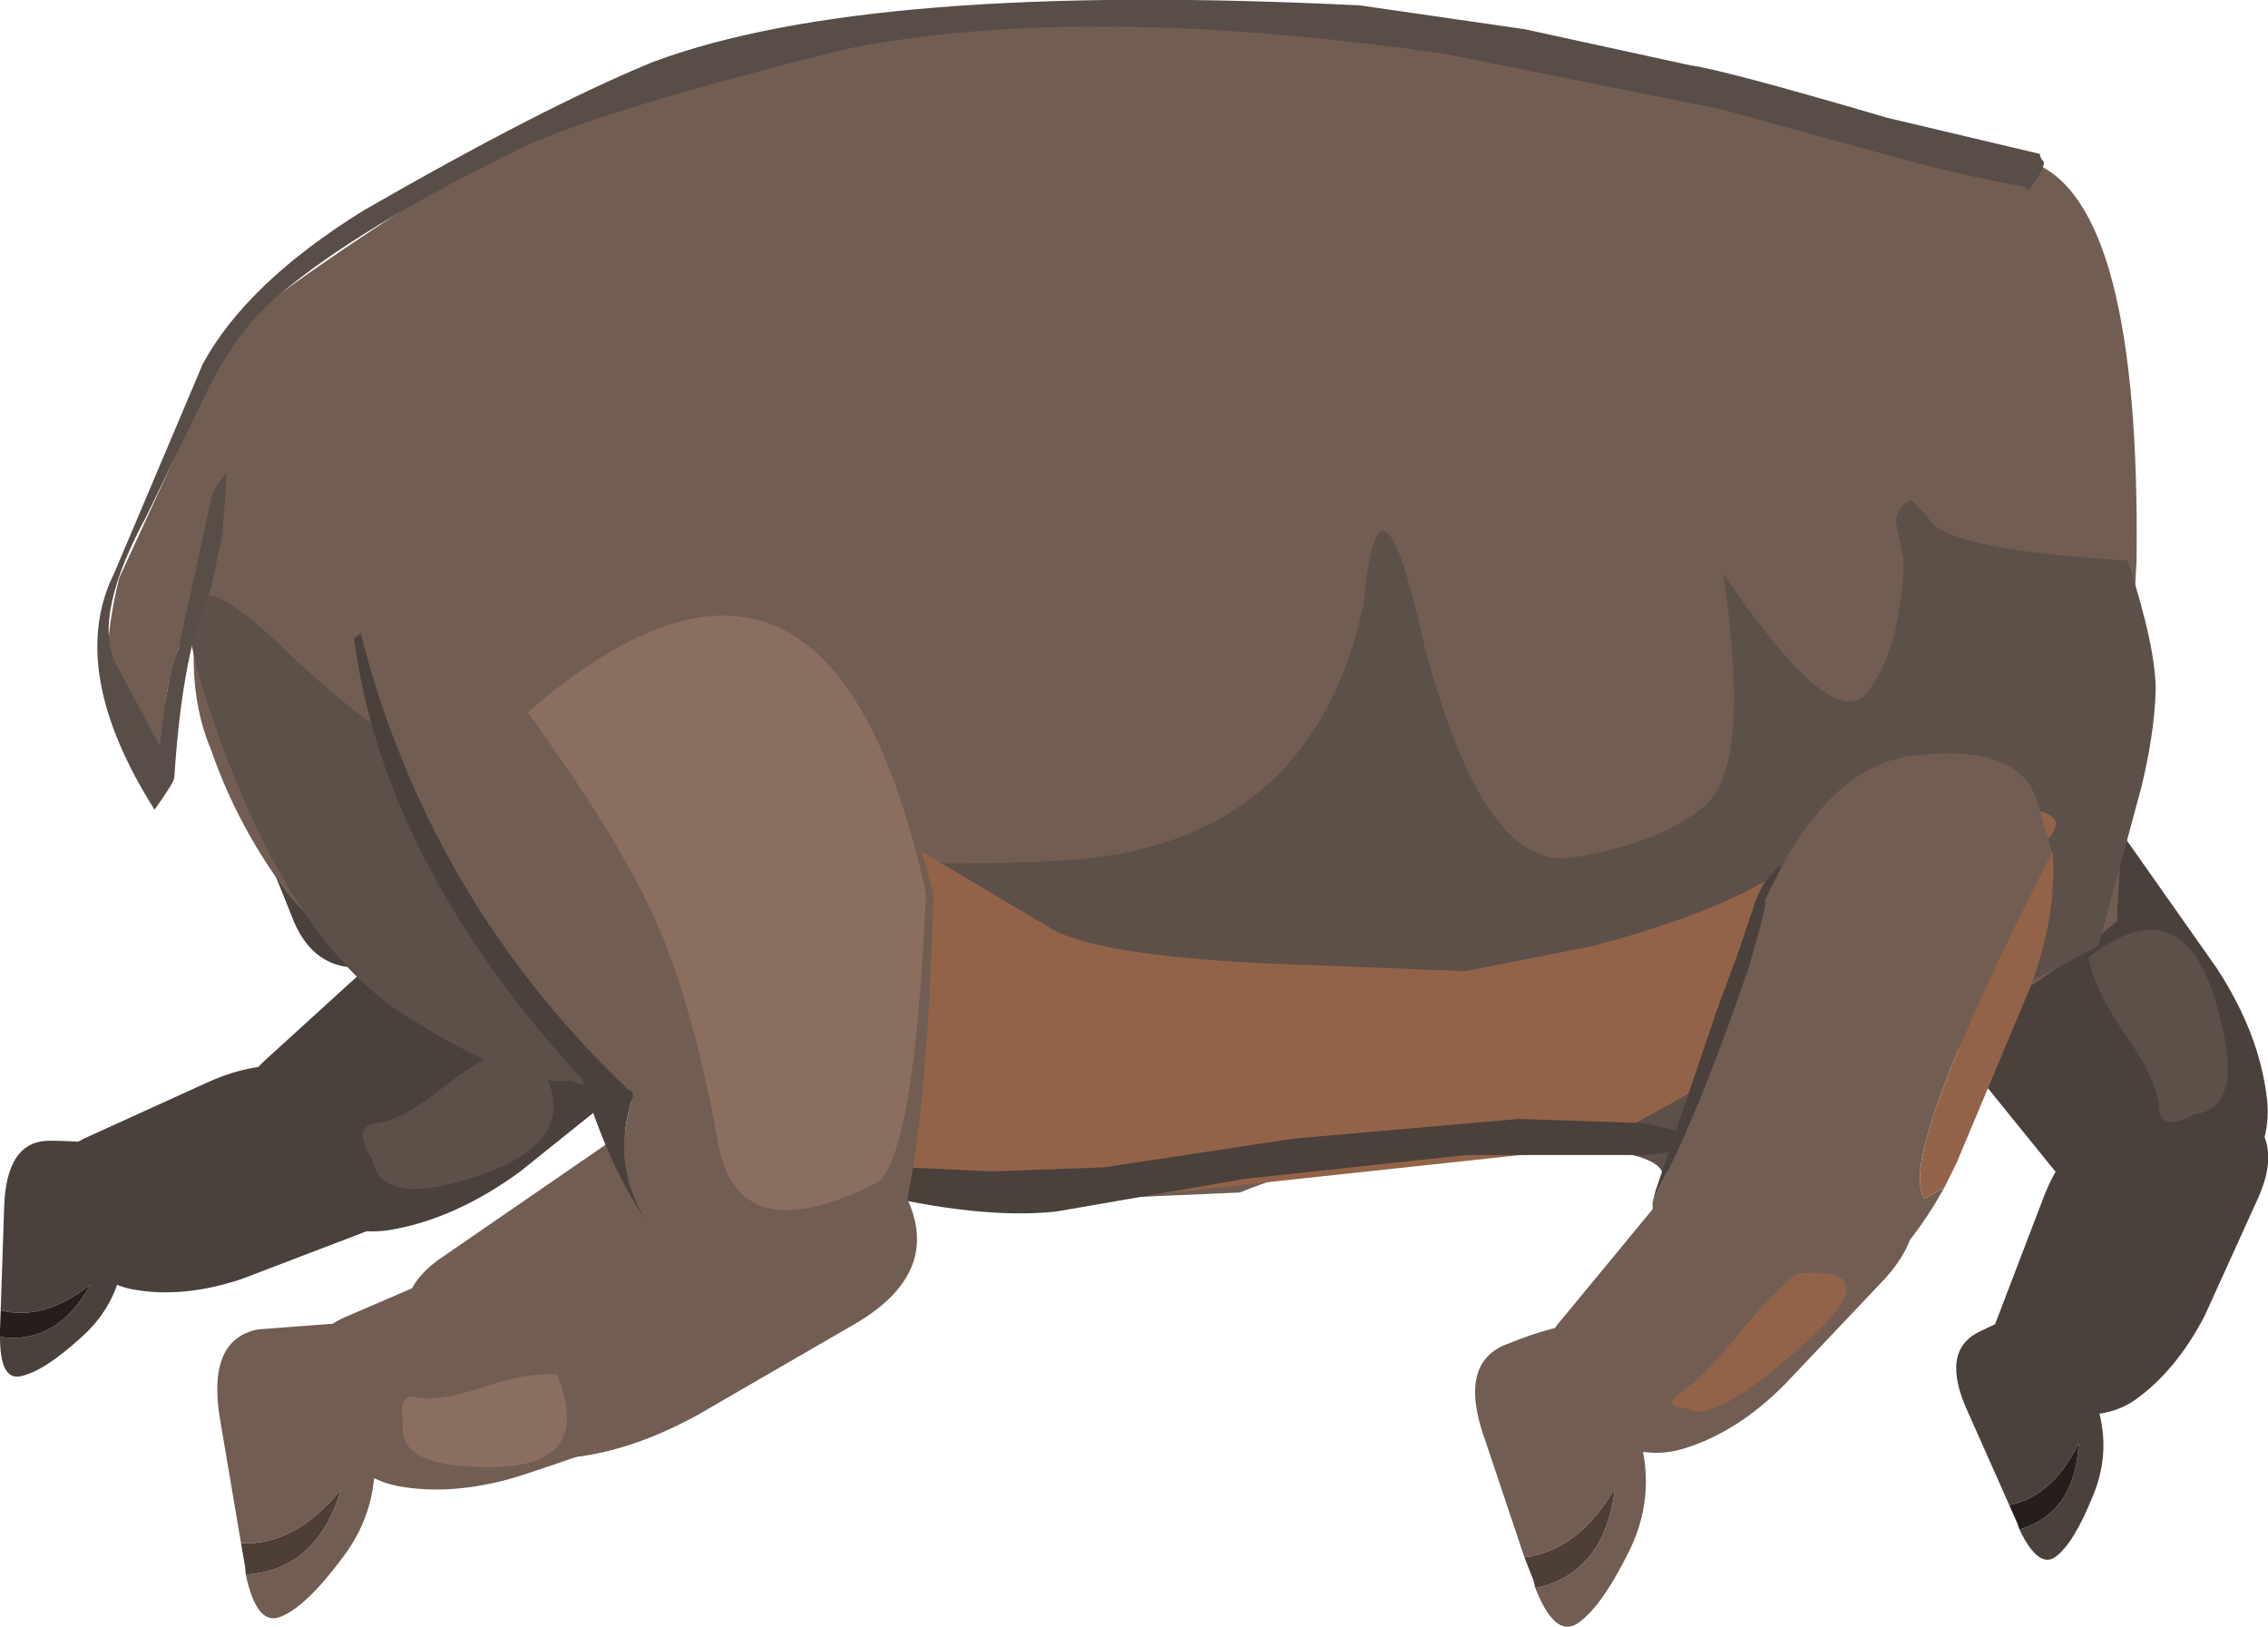 <?xml version="1.0" encoding="UTF-8" standalone="no"?>
<svg xmlns:xlink="http://www.w3.org/1999/xlink" height="119.45px" width="166.55px" xmlns="http://www.w3.org/2000/svg">
  <g transform="matrix(1.0, 0.0, 0.0, 1.0, 118.7, 59.85)">
    <path d="M47.15 28.05 L43.2 36.75 Q41.15 40.7 38.2 42.85 35.3 44.95 30.85 43.2 26.35 41.45 27.7 37.65 L31.2 28.5 Q33.15 23.05 37.8 21.35 L45.75 21.55 Q49.1 23.65 47.15 28.05" fill="#4a413c" fill-rule="evenodd" stroke="none"/>
    <path d="M47.8 21.05 Q48.2 25.7 43.35 29.6 38.3 33.6 34.9 29.45 L26.8 19.45 Q21.85 13.55 23.0 7.15 24.0 0.6 28.5 -1.8 33.1 -4.25 36.85 0.95 L44.1 11.25 Q47.3 16.15 47.8 21.05" fill="#4a413c" fill-rule="evenodd" stroke="none"/>
    <path d="M43.9 13.35 Q46.45 21.5 42.45 21.95 39.95 23.35 39.85 21.45 39.75 19.55 37.5 16.3 35.2 13.0 34.65 10.45 41.35 5.25 43.9 13.35" fill="#5d5048" fill-rule="evenodd" stroke="none"/>
    <path d="M28.85 50.65 L25.85 43.9 Q23.7 39.3 26.7 37.9 29.7 36.4 31.3 36.4 32.85 36.3 33.35 37.8 L35.15 42.85 Q36.45 46.5 35.0 49.95 33.6 53.45 32.25 54.45 31.0 55.35 29.6 52.45 33.7 51.2 33.95 46.1 32.05 50.0 28.85 50.65" fill="#4a413c" fill-rule="evenodd" stroke="none"/>
    <path d="M29.6 52.45 L29.45 52.0 28.85 50.65 Q32.05 50.0 33.95 46.1 33.7 51.2 29.6 52.45" fill="#251e1a" fill-rule="evenodd" stroke="none"/>
    <path d="M-93.9 19.3 Q-89.35 21.3 -88.4 25.05 -87.45 28.9 -92.05 30.65 L-100.95 34.05 Q-105.15 35.45 -108.75 34.85 -112.3 34.3 -114.25 29.95 -116.25 25.5 -112.55 23.75 L-103.65 19.7 Q-98.4 17.25 -93.9 19.3" fill="#4a413c" fill-rule="evenodd" stroke="none"/>
    <path d="M-102.35 -16.9 Q-99.55 -22.85 -94.55 -23.9 -89.45 -25.0 -87.3 -18.95 -85.0 -12.95 -83.15 -7.05 -81.5 -1.45 -82.3 3.3 -83.2 7.95 -89.0 10.4 -94.95 12.8 -97.1 7.85 -99.05 2.9 -102.1 -4.0 -105.2 -11.0 -102.35 -16.9" fill="#4a413c" fill-rule="evenodd" stroke="none"/>
    <path d="M-70.7 18.3 L-80.55 26.2 Q-85.3 29.65 -90.05 30.45 -94.7 31.2 -99.0 26.55 -103.25 21.8 -99.3 18.05 L-89.8 9.4 Q-84.3 4.1 -77.75 4.85 -71.2 5.5 -68.55 9.8 -65.8 14.25 -70.7 18.3" fill="#4a413c" fill-rule="evenodd" stroke="none"/>
    <path d="M-91.4 25.2 Q-92.9 22.85 -91.05 22.6 -89.15 22.4 -86.05 19.9 -82.85 17.4 -80.35 16.65 -74.75 23.05 -82.7 26.15 -90.65 29.15 -91.4 25.2" fill="#5d5048" fill-rule="evenodd" stroke="none"/>
    <path d="M-102.8 -11.55 L-80.05 12.7" fill="none" stroke="#ff3300" stroke-linecap="round" stroke-linejoin="round" stroke-width="1.0"/>
    <path d="M30.5 -47.95 Q38.5 -45.0 38.2 -18.7 L36.75 7.8 Q21.5 20.7 -1.3 24.35 L-1.55 24.4 Q-8.35 24.95 -13.15 24.7 -20.25 24.7 -27.65 27.7 L-47.1 28.55 Q-51.1 28.55 -52.6 26.95 L-52.75 26.8 -52.75 26.9 -79.1 18.3 -79.25 18.1 -79.6 17.65 -79.65 17.9 Q-88.8 15.55 -97.35 6.05 -101.2 1.0 -103.2 -4.8 -105.6 -10.45 -103.5 -18.7 L-105.9 -11.3 Q-107.35 -6.3 -105.9 -3.35 -107.9 -3.95 -109.8 -7.1 -111.7 -10.3 -109.95 -17.4 L-101.75 -35.25 Q-98.8 -38.5 -79.9 -50.3 -67.8 -57.7 -49.8 -58.85 L-23.8 -58.55 Q-10.2 -58.55 30.5 -47.95" fill="#725d52" fill-rule="evenodd" stroke="none"/>
    <path d="M6.55 -0.75 Q9.9 -3.7 7.85 -17.75 15.9 -5.85 18.4 -9.0 20.9 -12.15 21.1 -18.7 L20.5 -21.65 Q20.8 -22.85 21.65 -23.15 L22.85 -21.95 Q23.7 -19.5 37.55 -18.7 39.65 -12.2 39.6 -9.1 39.5 -5.95 38.55 -2.05 L35.4 9.6 25.2 15.0 Q20.65 18.4 14.9 19.7 5.7 26.2 3.35 26.2 2.75 24.45 -6.4 24.15 -11.4 23.85 -19.35 25.3 L-30.0 26.8 -48.0 27.7 -52.2 27.1 Q-64.95 25.9 -67.8 22.35 L-76.8 19.5 Q-80.8 19.9 -89.1 14.6 -97.4 9.25 -102.95 -6.7 -108.55 -22.65 -97.5 -11.9 -86.5 -1.2 -73.45 0.9 -59.55 4.25 -40.95 3.35 -22.4 2.4 -18.55 -15.55 -17.45 -27.5 -14.15 -12.65 -9.9 3.8 -3.45 3.15 3.2 2.15 6.55 -0.75" fill="#5d5048" fill-rule="evenodd" stroke="none"/>
    <path d="M-64.85 -1.25 Q-59.5 -1.85 -52.15 2.0 L-41.2 8.5 Q-37.7 10.25 -26.45 10.85 L-11.1 11.45 -1.95 9.65 Q6.0 7.6 10.75 4.95 20.5 -0.1 24.9 -0.4 35.55 -1.25 30.8 2.55 29.65 3.45 28.75 5.8 28.15 7.9 24.9 9.05 L18.4 11.45 Q18.1 13.5 1.3 22.65 4.55 23.25 0.4 24.15 L-35.0 27.95 -46.25 28.55 Q-54.5 27.7 -55.1 25.0 -55.7 22.65 -62.2 20.3 -69.25 18.5 -70.15 16.75 -70.75 15.85 -71.35 9.95 -71.9 4.95 -74.0 3.15 L-78.4 0.2 -74.3 -0.1 -64.85 -1.25" fill="#936349" fill-rule="evenodd" stroke="none"/>
    <path d="M1.95 22.6 Q9.45 24.1 2.35 24.95 L-11.05 24.95 -27.3 26.7 -41.15 29.1 Q-46.75 29.7 -55.35 27.6 L-58.65 25.55 -45.9 26.15 -37.6 25.85 -23.75 23.75 -7.2 22.3 1.95 22.6" fill="#4a413c" fill-rule="evenodd" stroke="none"/>
    <path d="M5.45 -55.05 Q7.8 -54.75 19.9 -51.2 L31.1 -48.55 Q31.1 -48.25 31.4 -47.95 31.4 -47.35 30.25 -45.85 L29.95 -46.15 Q24.9 -47.05 19.6 -48.55 L7.8 -51.8 -12.6 -55.9 Q-39.45 -59.75 -56.85 -56.2 -74.3 -51.8 -80.2 -49.1 -92.3 -43.2 -98.2 -38.2 -101.45 -35.55 -103.8 -30.5 L-107.95 -21.95 Q-111.8 -14.85 -110.3 -11.3 L-106.95 -5.05 Q-106.45 -10.25 -105.6 -12.2 L-103.2 -23.15 Q-103.2 -23.7 -102.05 -25.2 L-102.35 -20.75 -103.2 -16.65 Q-105.3 -12.2 -105.9 -2.75 -105.9 -2.45 -107.35 -0.4 -113.85 -10.7 -110.3 -17.8 L-103.8 -33.15 Q-100.55 -39.1 -92.0 -44.4 -78.7 -52.05 -70.75 -55.3 -54.8 -61.25 -18.8 -59.45 L-6.7 -57.7 5.45 -55.05" fill="#584d47" fill-rule="evenodd" stroke="none"/>
    <path d="M-118.65 36.35 L-118.4 28.95 Q-118.3 23.85 -115.0 23.9 -111.65 23.9 -110.2 24.55 -108.7 25.15 -108.95 26.7 L-109.55 32.0 Q-109.95 35.9 -112.75 38.35 -115.55 40.9 -117.25 41.2 -118.7 41.45 -118.7 38.3 -114.5 38.9 -112.05 34.45 -115.45 37.15 -118.65 36.35" fill="#4a413c" fill-rule="evenodd" stroke="none"/>
    <path d="M-118.7 38.3 L-118.7 37.8 -118.65 36.35 Q-115.45 37.15 -112.05 34.45 -114.5 38.9 -118.7 38.3" fill="#251e1a" fill-rule="evenodd" stroke="none"/>
    <path d="M-55.75 37.25 L-67.5 44.05 Q-73.25 47.2 -78.4 47.25 -83.55 47.35 -87.35 41.6 -91.15 35.8 -86.3 32.5 L-74.75 24.55 Q-68.0 19.75 -61.1 21.5 -54.2 23.35 -51.95 28.45 -49.75 33.65 -55.75 37.25" fill="#725d52" fill-rule="evenodd" stroke="none"/>
    <path d="M-71.05 30.05 Q-73.95 26.0 -76.0 19.25 L-76.4 18.9 Q-90.6 3.2 -92.7 -13.0 L-92.2 -13.35 Q-87.2 6.25 -72.5 20.2 L-72.25 20.3 -72.2 20.6 Q-73.95 25.75 -71.05 30.05" fill="#4a413c" fill-rule="evenodd" stroke="none"/>
    <path d="M-71.05 30.05 Q-73.95 25.75 -72.2 20.6 L-72.25 20.3 -72.5 20.2 Q-87.2 6.25 -92.2 -13.35 -61.2 -37.9 -50.15 5.85 -50.85 30.8 -54.45 34.1 -64.1 38.6 -70.2 31.2 L-71.05 30.05" fill="#725d52" fill-rule="evenodd" stroke="none"/>
    <path d="M-54.15 26.9 Q-64.55 32.25 -66.0 23.95 -67.45 15.6 -69.95 9.15 -72.5 2.7 -79.95 -7.55 -57.8 -26.7 -50.7 5.75 -51.5 24.35 -54.15 26.9" fill="#8a6e60" fill-rule="evenodd" stroke="none"/>
    <path d="M-101.0 53.45 L-102.5 44.6 Q-103.6 38.5 -99.75 37.75 L-93.8 37.3 Q-91.95 37.7 -91.9 39.5 L-91.25 46.15 Q-90.75 50.8 -93.5 54.45 -96.2 58.1 -98.1 58.85 -99.85 59.55 -100.65 55.75 -95.45 55.45 -93.65 49.5 -97.05 53.65 -101.0 53.45" fill="#725d52" fill-rule="evenodd" stroke="none"/>
    <path d="M-100.65 55.75 L-100.7 55.2 -101.0 53.45 Q-97.05 53.65 -93.65 49.5 -95.45 55.45 -100.65 55.75" fill="#4d3e36" fill-rule="evenodd" stroke="none"/>
    <path d="M-70.65 45.0 Q-75.7 46.95 -80.65 48.55 -85.45 50.0 -89.5 49.25 -93.4 48.5 -95.5 43.6 -97.5 38.6 -93.25 36.8 L-83.25 32.5 Q-77.4 29.85 -72.3 32.3 -67.3 34.65 -66.4 38.9 -65.55 43.25 -70.65 45.0" fill="#725d52" fill-rule="evenodd" stroke="none"/>
    <path d="M-82.35 47.85 Q-89.6 48.0 -89.1 44.65 -89.5 42.35 -88.05 42.75 -86.4 43.05 -83.25 42.0 -80.05 40.9 -77.8 41.05 -75.1 47.75 -82.35 47.85" fill="#8a6e60" fill-rule="evenodd" stroke="none"/>
    <path d="M-6.75 54.5 L-9.6 46.0 Q-11.75 40.15 -7.95 38.8 -4.25 37.3 -2.35 37.4 -0.3 37.45 0.0 39.3 L1.7 45.65 Q2.95 50.1 0.85 54.2 -1.2 58.3 -2.95 59.4 -4.55 60.3 -5.95 56.75 -0.85 55.65 -0.1 49.4 -2.75 53.95 -6.75 54.5" fill="#725d52" fill-rule="evenodd" stroke="none"/>
    <path d="M-5.95 56.75 L-6.1 56.15 -6.75 54.5 Q-2.75 53.95 -0.1 49.4 -0.85 55.65 -5.95 56.75" fill="#4d3e36" fill-rule="evenodd" stroke="none"/>
    <path d="M12.1 3.85 Q16.3 -3.9 22.05 -4.4 29.65 -5.2 30.85 -1.1 L32.0 2.7 Q20.4 25.35 22.65 28.15 L24.1 27.3 Q21.55 31.95 18.1 34.65 15.8 36.45 12.75 36.55 L9.75 36.3 7.55 35.5 Q5.55 34.8 4.15 33.3 2.7 31.85 2.65 28.45 L2.9 27.85 Q6.15 21.7 9.7 11.25 11.4 5.45 10.8 6.45 L12.1 3.85" fill="#725d52" fill-rule="evenodd" stroke="none"/>
    <path d="M32.0 2.7 L32.05 2.75 Q32.35 7.75 30.2 13.1 L24.95 25.6 24.1 27.3 22.65 28.15 Q20.4 25.35 32.0 2.7" fill="#936349" fill-rule="evenodd" stroke="none"/>
    <path d="M2.65 28.45 L2.85 27.65 7.4 14.25 8.9 10.2 10.0 6.95 Q10.55 5.05 11.65 4.05 12.1 3.55 12.1 3.85 L10.8 6.45 Q11.4 5.45 9.7 11.25 6.15 21.7 2.9 27.85 L2.65 28.45" fill="#4a413c" fill-rule="evenodd" stroke="none"/>
    <path d="M19.7 34.05 L12.4 41.75 Q8.9 45.3 4.95 46.5 1.1 47.7 -3.0 44.3 -7.05 40.8 -4.25 37.3 L5.2 25.85 Q11.65 17.85 15.2 20.05 18.65 22.3 21.0 26.2 23.35 30.05 19.7 34.05" fill="#725d52" fill-rule="evenodd" stroke="none"/>
    <path d="M13.25 33.65 Q20.35 33.0 13.65 38.95 7.0 44.85 5.2 43.55 3.2 43.45 4.85 42.3 6.55 41.1 8.85 38.25 11.1 35.4 13.25 33.65" fill="#936349" fill-rule="evenodd" stroke="none"/>
  </g>
</svg>
